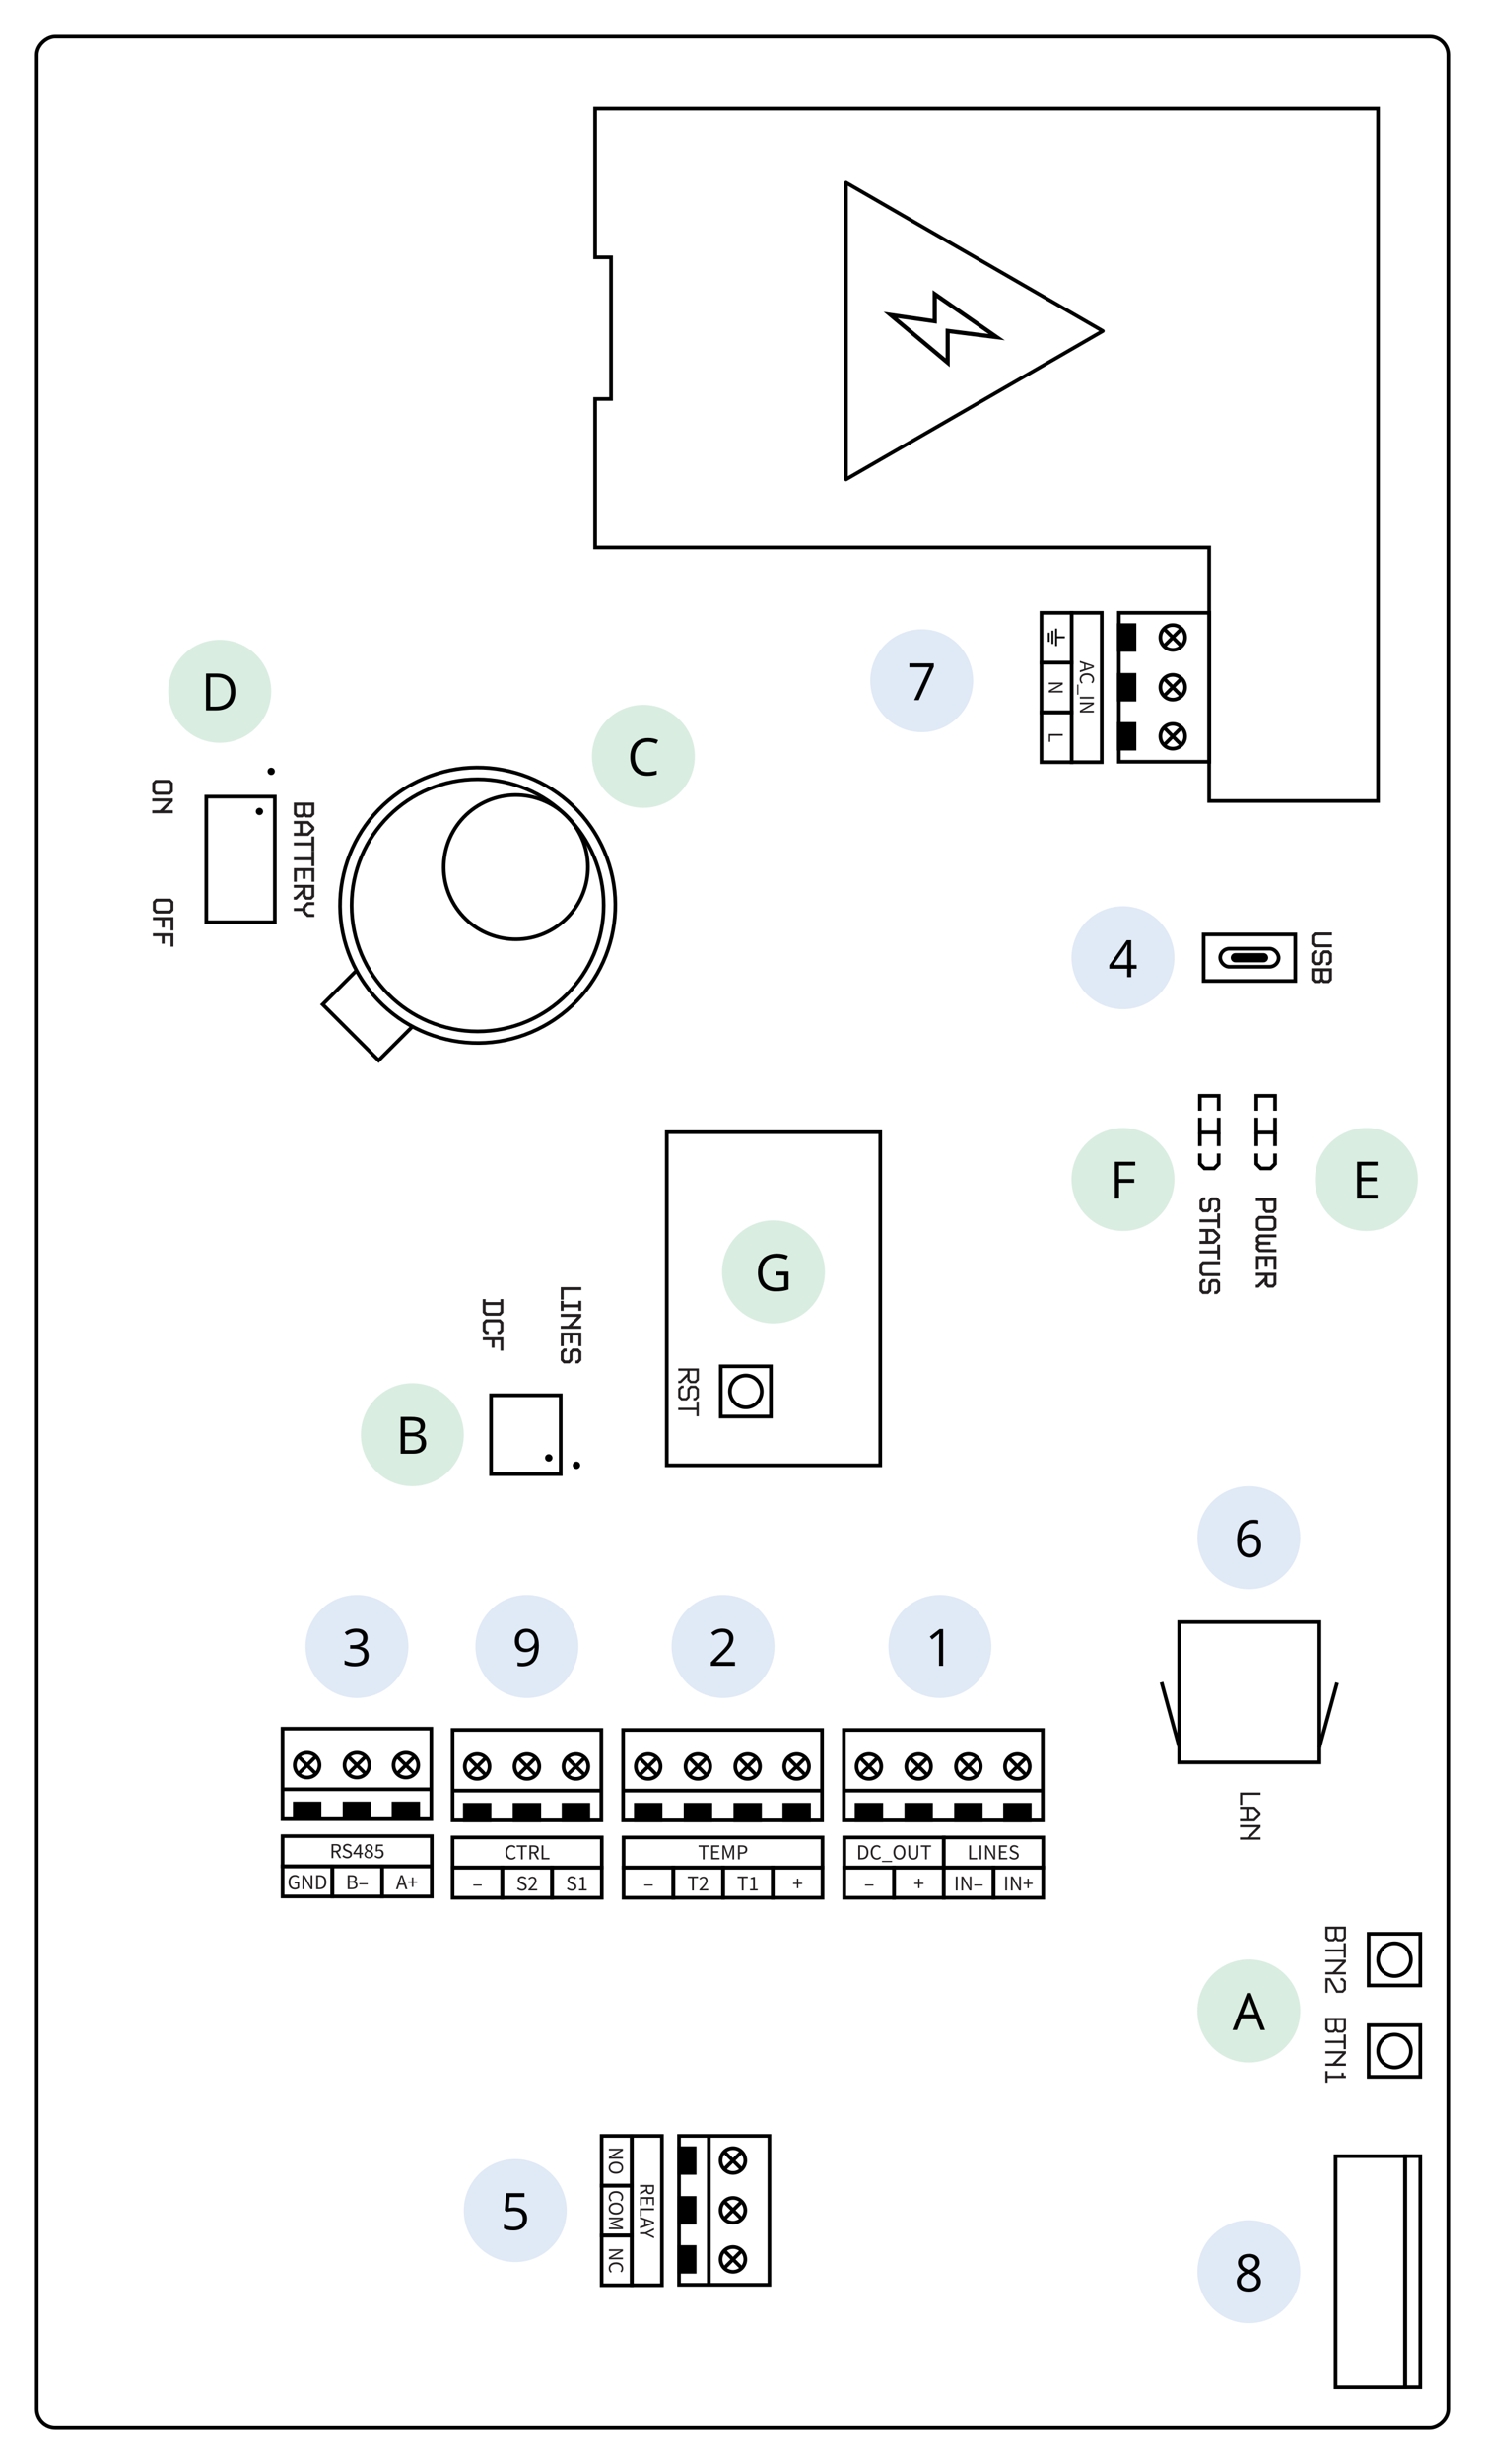 <?xml version="1.0" encoding="UTF-8"?><svg id="a" xmlns="http://www.w3.org/2000/svg" viewBox="0 0 404 670"><rect x="-123" y="143" width="650" height="384" rx="5" ry="5" transform="translate(537 133) rotate(90)" fill="none" stroke="#000" stroke-miterlimit="10"/><polygon points="374.9 217.79 328.95 217.79 328.95 148.86 161.9 148.86 161.9 108.49 166.24 108.49 166.24 69.98 161.9 69.98 161.9 29.62 374.9 29.62 374.9 217.79" fill="none" stroke="#000" stroke-miterlimit="10"/><circle cx="129.95" cy="246.17" r="37.44" transform="translate(-110.01 105.08) rotate(-31.72)" fill="none" stroke="#000" stroke-miterlimit="10"/><circle cx="140.32" cy="235.8" r="19.61" transform="translate(-103.01 108.99) rotate(-31.72)" fill="none" stroke="#000" stroke-miterlimit="10"/><circle cx="129.95" cy="246.17" r="34.28" fill="none" stroke="#000" stroke-miterlimit="10"/><polyline points="112.18 279.16 103.01 288.33 87.79 273.11 96.96 263.94" fill="none" stroke="#000" stroke-miterlimit="10"/><rect x="48.38" y="224.37" width="34.14" height="18.64" transform="translate(299.14 168.24) rotate(90)" fill="none" stroke="#000" stroke-miterlimit="10"/><circle cx="70.58" cy="220.65" r=".99" stroke-width="0"/><circle cx="73.78" cy="209.75" r=".99" stroke-width="0"/><path d="M79.93,218.24h5.6v3.22l-.81.81h-1.58l-.41-.41-.41.41h-1.58l-.81-.81v-3.22ZM81.98,221.47l.35-.35v-2.08h-1.62v2.08l.35.35h.92ZM84.39,221.47l.35-.35v-2.08h-1.62v2.08l.35.35h.92Z" fill="#231f20" stroke-width="0"/><path d="M79.93,226.46h1.62v-2.43h-1.62v-.8h3.98l1.62,1.62v.8l-1.62,1.62h-3.98v-.8ZM83.58,226.46l1.16-1.16v-.11l-1.16-1.16h-1.25v2.43h1.25Z" fill="#231f20" stroke-width="0"/><path d="M79.93,229.08h4.81v-1.62h.78v4.03h-.78v-1.62h-4.81v-.8Z" fill="#231f20" stroke-width="0"/><path d="M79.93,233.11h4.81v-1.62h.78v4.03h-.78v-1.61h-4.81v-.8Z" fill="#231f20" stroke-width="0"/><path d="M79.93,236.05h5.6v3.71h-.78v-2.91h-1.62v2.11h-.78v-2.11h-1.62v2.91h-.78v-3.71Z" fill="#231f20" stroke-width="0"/><path d="M79.93,243.83h.47l1.93-1.93v-.5h-2.41v-.8h5.6v3.22l-.81.81h-1.58l-.81-.81v-.8l-1.61,1.61h-.8v-.8ZM84.39,243.83l.35-.35v-2.08h-1.62v2.08l.35.35h.92Z" fill="#231f20" stroke-width="0"/><path d="M79.93,246.92h2.41v-.41l1.21-1.21h1.98v.8h-1.66l-.75.75v.93l.75.75h1.66v.8h-1.98l-1.21-1.21v-.41h-2.41v-.8Z" fill="#231f20" stroke-width="0"/><path d="M41.44,212.88l.81-.81h3.98l.81.81v2.42l-.81.81h-3.98l-.81-.81v-2.42ZM45.91,215.3l.35-.35v-1.73l-.35-.35h-3.33l-.35.35v1.73l.35.35h3.33Z" fill="#231f20" stroke-width="0"/><path d="M41.44,220.33h2.05l2.43-2.43h-4.49v-.8h5.6v.8l-2.43,2.43h2.43v.8h-5.6v-.8Z" fill="#231f20" stroke-width="0"/><path d="M41.59,245.16l.81-.81h3.98l.81.81v2.42l-.81.81h-3.98l-.81-.81v-2.42ZM46.06,247.58l.35-.35v-1.73l-.35-.35h-3.33l-.35.35v1.73l.35.35h3.33Z" fill="#231f20" stroke-width="0"/><path d="M41.59,249.38h5.6v3.63h-.78v-2.83h-1.62v2.03h-.78v-2.03h-2.41v-.8Z" fill="#231f20" stroke-width="0"/><path d="M41.59,253.78h5.6v3.63h-.78v-2.83h-1.62v2.03h-.78v-2.03h-2.41v-.8Z" fill="#231f20" stroke-width="0"/><path d="M356.77,254.36l.81-.81h4.79v.8h-4.46l-.35.35v1.73l.35.35h4.46v.8h-4.79l-.81-.81v-2.42Z" fill="#231f20" stroke-width="0"/><path d="M356.77,261.64v-2.42l.8-.81h.8v.8h-.46l-.35.35v1.73l.35.35h.93l.34-.34v-2.08l.81-.81h1.58l.81.81v2.42l-.81.81h-.79v-.8h.46l.35-.35v-1.73l-.35-.35h-.93l-.34.34v2.08l-.81.81h-1.58l-.8-.81Z" fill="#231f20" stroke-width="0"/><path d="M356.77,263.29h5.6v3.22l-.81.81h-1.58l-.41-.41-.41.41h-1.58l-.81-.81v-3.22ZM358.83,266.52l.35-.35v-2.08h-1.62v2.08l.35.35h.92ZM361.23,266.52l.35-.35v-2.08h-1.62v2.08l.35.35h.92Z" fill="#231f20" stroke-width="0"/><rect x="331.97" y="257.96" width="15.9" height="4.91" rx="2.46" ry="2.46" transform="translate(679.83 520.83) rotate(-180)" fill="none" stroke="#000" stroke-miterlimit="10"/><path d="M343.75,259.65c.42,0,.76.34.76.76,0,.42-.34.76-.76.76h-7.66c-.42,0-.76-.34-.76-.76s.34-.76.76-.76h7.66Z" stroke="#000" stroke-miterlimit="10"/><rect x="327.44" y="254.09" width="24.94" height="12.65" transform="translate(679.83 520.83) rotate(180)" fill="none" stroke="#000" stroke-miterlimit="10"/><path d="M343.58,326.6h-1.92v-.8h5.6v3.22l-.81.81h-2.06l-.81-.81v-2.42ZM346.12,329.03l.35-.35v-2.08h-2.11v2.08l.35.35h1.41Z" fill="#231f20" stroke-width="0"/><path d="M341.66,331.44l.81-.81h3.98l.81.81v2.42l-.81.81h-3.98l-.81-.81v-2.42ZM346.12,333.86l.35-.35v-1.73l-.35-.35h-3.33l-.35.35v1.73l.35.35h3.33Z" fill="#231f20" stroke-width="0"/><path d="M341.66,338.48l.41-.41-.41-.41v-1.2l.81-.81h4.79v.8h-4.46l-.35.35v.51l.35.35h2.86v.8h-2.86l-.35.35v.51l.35.35h4.46v.8h-4.79l-.81-.81v-1.2Z" fill="#231f20" stroke-width="0"/><path d="M341.66,341.53h5.6v3.71h-.78v-2.91h-1.62v2.11h-.78v-2.11h-1.62v2.91h-.78v-3.71Z" fill="#231f20" stroke-width="0"/><path d="M341.66,349.32h.47l1.93-1.93v-.5h-2.41v-.8h5.6v3.22l-.81.81h-1.58l-.81-.81v-.8l-1.61,1.61h-.8v-.8ZM346.12,349.32l.35-.35v-2.08h-1.62v2.08l.35.35h.92Z" fill="#231f20" stroke-width="0"/><path d="M326.32,328.82v-2.42l.8-.81h.8v.8h-.46l-.35.35v1.73l.35.35h.93l.34-.34v-2.08l.81-.81h1.58l.81.81v2.42l-.81.81h-.79v-.8h.46l.35-.35v-1.73l-.35-.35h-.93l-.34.34v2.08l-.81.81h-1.58l-.8-.81Z" fill="#231f20" stroke-width="0"/><path d="M326.32,331.56h4.81v-1.62h.78v4.03h-.78v-1.61h-4.81v-.8Z" fill="#231f20" stroke-width="0"/><path d="M326.32,337.41h1.62v-2.43h-1.62v-.8h3.98l1.62,1.62v.8l-1.62,1.62h-3.98v-.8ZM329.97,337.41l1.16-1.16v-.11l-1.16-1.16h-1.25v2.43h1.25Z" fill="#231f20" stroke-width="0"/><path d="M326.32,340.03h4.81v-1.62h.78v4.03h-.78v-1.62h-4.81v-.8Z" fill="#231f20" stroke-width="0"/><path d="M326.32,343.77l.81-.81h4.79v.8h-4.46l-.35.35v1.73l.35.35h4.46v.8h-4.79l-.81-.81v-2.42Z" fill="#231f20" stroke-width="0"/><path d="M326.32,351.06v-2.42l.8-.81h.8v.8h-.46l-.35.35v1.73l.35.35h.93l.34-.34v-2.08l.81-.81h1.58l.81.81v2.42l-.81.81h-.79v-.8h.46l.35-.35v-1.73l-.35-.35h-.93l-.34.34v2.08l-.81.81h-1.58l-.8-.81Z" fill="#231f20" stroke-width="0"/><polyline points="346.89 302.02 346.89 297.98 341.78 297.98 341.78 302.02" fill="none" stroke="#000" stroke-miterlimit="10"/><path d="M341.78,313.67v2.79l1.24,1.24h2.63l1.24-1.24v-2.79" fill="none" stroke="#000" stroke-miterlimit="10"/><polyline points="341.78 303.92 341.78 307.95 346.89 307.95 346.89 303.92" fill="none" stroke="#000" stroke-miterlimit="10"/><line x1="346.89" y1="307.95" x2="346.89" y2="311.64" fill="none" stroke="#000" stroke-miterlimit="10"/><line x1="341.78" y1="307.95" x2="341.78" y2="311.64" fill="none" stroke="#000" stroke-miterlimit="10"/><polyline points="331.55 302.02 331.55 297.98 326.43 297.98 326.43 302.02" fill="none" stroke="#000" stroke-miterlimit="10"/><path d="M326.43,313.67v2.79l1.24,1.24h2.63l1.24-1.24v-2.79" fill="none" stroke="#000" stroke-miterlimit="10"/><polyline points="326.43 303.92 326.43 307.95 331.55 307.95 331.55 303.92" fill="none" stroke="#000" stroke-miterlimit="10"/><line x1="331.55" y1="307.95" x2="331.55" y2="311.64" fill="none" stroke="#000" stroke-miterlimit="10"/><line x1="326.43" y1="307.95" x2="326.43" y2="311.64" fill="none" stroke="#000" stroke-miterlimit="10"/><rect x="320.8" y="441.07" width="38.15" height="38.15" transform="translate(800.02 120.26) rotate(90)" fill="none" stroke="#000" stroke-miterlimit="10"/><path d="M337.34,487.4h5.6v.64h-4.97v2.72h-.62v-3.36Z" fill="#231f20" stroke-width="0"/><path d="M337.34,494.6h1.7v-2.72h-1.7v-.64h3.98l1.62,1.62v.77l-1.62,1.62h-3.98v-.64ZM341.05,494.6l1.26-1.25v-.21l-1.26-1.26h-1.39v2.72h1.39Z" fill="#231f20" stroke-width="0"/><path d="M337.34,499.6h1.97l2.72-2.72h-4.69v-.64h5.6v.64l-2.72,2.72h2.72v.64h-5.6v-.64Z" fill="#231f20" stroke-width="0"/><line x1="358.95" y1="475.18" x2="363.76" y2="457.55" fill="none" stroke="#000" stroke-miterlimit="10"/><line x1="320.81" y1="475.05" x2="316.01" y2="457.42" fill="none" stroke="#000" stroke-miterlimit="10"/><path d="M184.51,375.46h.5l1.97-1.97v-.75h-2.46v-.64h5.6v3.19l-.81.81h-1.52l-.81-.81v-.9l-1.7,1.7h-.76v-.64ZM189.04,375.46l.45-.45v-2.27h-1.89v2.27l.45.45h.99Z" fill="#231f20" stroke-width="0"/><path d="M184.51,377.59l.81-.81h.68v.64h-.42l-.45.45v1.82l.45.45h.97l.45-.45v-2.1l.81-.81h1.5l.81.81v2.38l-.81.81h-.68v-.64h.42l.45-.45v-1.82l-.45-.45h-.97l-.45.45v2.1l-.81.81h-1.5l-.81-.81v-2.38Z" fill="#231f20" stroke-width="0"/><path d="M184.51,382.79h4.97v-1.68h.62v4h-.62v-1.68h-4.97v-.64Z" fill="#231f20" stroke-width="0"/><rect x="196.09" y="371.53" width="13.64" height="13.64" transform="translate(581.26 175.44) rotate(90)" fill="none" stroke="#000" stroke-miterlimit="10"/><circle cx="202.91" cy="378.35" r="4.33" fill="none" stroke="#000" stroke-miterlimit="10"/><rect x="132.36" y="380.64" width="21.44" height="18.95" transform="translate(533.19 247.03) rotate(90)" fill="none" stroke="#000" stroke-miterlimit="10"/><circle cx="149.3" cy="396.41" r="1.01" stroke-width="0"/><circle cx="156.83" cy="398.43" r="1.01" stroke-width="0"/><path d="M152.55,350h5.6v.8h-4.81v2.59h-.78v-3.39Z" fill="#231f20" stroke-width="0"/><path d="M152.55,353.71h.78v.96h4.03v-.96h.78v2.72h-.78v-.96h-4.03v.96h-.78v-2.72Z" fill="#231f20" stroke-width="0"/><path d="M152.55,360.5h2.05l2.43-2.43h-4.49v-.8h5.6v.8l-2.43,2.43h2.43v.8h-5.6v-.8Z" fill="#231f20" stroke-width="0"/><path d="M152.55,362.34h5.6v3.71h-.78v-2.91h-1.62v2.11h-.78v-2.11h-1.62v2.91h-.78v-3.71Z" fill="#231f20" stroke-width="0"/><path d="M152.55,369.92v-2.42l.8-.81h.8v.8h-.46l-.35.35v1.73l.35.35h.93l.34-.34v-2.08l.81-.81h1.58l.81.81v2.42l-.81.81h-.79v-.8h.46l.35-.35v-1.73l-.35-.35h-.93l-.34.34v2.08l-.81.81h-1.58l-.8-.81Z" fill="#231f20" stroke-width="0"/><path d="M131.34,353.25h.78v.8h4.03v-.8h.78v3.7l-.81.81h-3.98l-.81-.81v-3.7ZM135.8,356.96l.35-.35v-1.76h-4.03v1.76l.35.35h3.33Z" fill="#231f20" stroke-width="0"/><path d="M131.34,359.53l.81-.81h3.98l.81.81v2.42l-.81.81h-.8v-.8h.47l.35-.35v-1.73l-.35-.35h-3.33l-.35.35v1.73l.35.35h.47v.8h-.8l-.81-.81v-2.42Z" fill="#231f20" stroke-width="0"/><path d="M131.34,363.64h5.6v3.63h-.78v-2.83h-1.62v2.03h-.78v-2.03h-2.41v-.8Z" fill="#231f20" stroke-width="0"/><path d="M244.21,86.5l13.04,10.89v-8.05l11.71,1.49-14.09-9.75v6.93l-10.66-1.51ZM240.36,84.78l13.37,1.95v-7.84l19.73,13.71v-.06l-15.08-1.9v9.18l-18.02-15.07v.03Z" fill="#010101" stroke-width="0"/><polygon points="300.03 90.01 230.16 49.67 230.16 130.35 300.03 90.01" fill="none" stroke="#000" stroke-linejoin="round"/><rect x="165.14" y="324.1" width="90.58" height="58.08" transform="translate(563.58 142.71) rotate(90)" fill="none" stroke="#000" stroke-miterlimit="10"/><circle cx="210.43" cy="345.85" r="14" fill="#d9ede1" stroke-width="0"/><path d="M211.11,345.78h3.4v4.86c-.53.17-1.07.3-1.61.38-.55.09-1.18.13-1.9.13-1.51,0-2.69-.45-3.53-1.35-.84-.9-1.26-2.16-1.26-3.78,0-1.04.21-1.95.62-2.73.42-.78,1.02-1.38,1.8-1.79.78-.41,1.7-.62,2.75-.62s2.06.2,2.98.59l-.45,1.03c-.9-.38-1.77-.57-2.6-.57-1.22,0-2.17.36-2.85,1.09s-1.03,1.73-1.03,3.01c0,1.35.33,2.37.99,3.07.66.7,1.63,1.05,2.9,1.05.69,0,1.37-.08,2.03-.24v-3.08h-2.24v-1.04Z" stroke-width="0"/><circle cx="59.78" cy="187.97" r="14" fill="#d9ede1" stroke-width="0"/><path d="M64.03,188.05c0,1.65-.45,2.91-1.34,3.78-.9.87-2.18,1.31-3.87,1.31h-2.77v-9.99h3.06c1.55,0,2.76.43,3.62,1.29s1.29,2.06,1.29,3.61ZM62.8,188.09c0-1.3-.33-2.29-.98-2.95-.65-.66-1.63-.99-2.92-.99h-1.69v7.98h1.42c1.39,0,2.43-.34,3.12-1.02.7-.68,1.05-1.69,1.05-3.03Z" stroke-width="0"/><circle cx="175.04" cy="205.66" r="14" fill="#d9ede1" stroke-width="0"/><path d="M176.27,201.73c-1.1,0-1.96.37-2.6,1.1s-.95,1.73-.95,3,.31,2.32.92,3.03c.61.71,1.49,1.07,2.62,1.07.7,0,1.49-.13,2.39-.38v1.02c-.69.26-1.55.39-2.56.39-1.47,0-2.61-.45-3.41-1.34-.8-.89-1.2-2.16-1.2-3.81,0-1.03.19-1.93.58-2.71.38-.78.94-1.37,1.67-1.79.73-.42,1.58-.63,2.57-.63,1.05,0,1.96.19,2.75.57l-.49,1c-.76-.36-1.51-.53-2.27-.53Z" stroke-width="0"/><circle cx="112.18" cy="390.11" r="14" fill="#d9ede1" stroke-width="0"/><path d="M109.02,385.28h2.82c1.33,0,2.29.2,2.88.59.59.4.89,1.02.89,1.88,0,.59-.17,1.08-.5,1.47-.33.39-.81.63-1.45.75v.07c1.52.26,2.28,1.06,2.28,2.39,0,.89-.3,1.59-.91,2.09-.6.5-1.45.75-2.53.75h-3.49v-9.99ZM110.18,389.56h1.91c.82,0,1.41-.13,1.77-.39.36-.26.54-.69.54-1.3,0-.56-.2-.96-.6-1.21-.4-.25-1.04-.37-1.91-.37h-1.71v3.27ZM110.18,390.55v3.74h2.08c.81,0,1.41-.16,1.82-.47.41-.31.61-.8.61-1.47,0-.62-.21-1.08-.62-1.37-.42-.29-1.05-.44-1.9-.44h-1.99Z" stroke-width="0"/><circle cx="305.51" cy="320.72" r="14" fill="#d9ede1" stroke-width="0"/><path d="M304.43,325.88h-1.16v-9.99h5.57v1.03h-4.41v3.66h4.14v1.03h-4.14v4.27Z" stroke-width="0"/><circle cx="371.73" cy="320.72" r="14" fill="#d9ede1" stroke-width="0"/><path d="M374.78,325.88h-5.57v-9.99h5.57v1.03h-4.41v3.22h4.14v1.03h-4.14v3.68h4.41v1.04Z" stroke-width="0"/><circle cx="339.76" cy="418.11" r="14" fill="#e0e9f6" stroke-width="0"/><path d="M336.55,419.12c0-1.96.38-3.43,1.15-4.41.76-.97,1.89-1.46,3.39-1.46.52,0,.92.04,1.22.13v.98c-.35-.11-.75-.17-1.2-.17-1.07,0-1.89.33-2.45,1-.56.67-.88,1.72-.93,3.15h.08c.5-.78,1.29-1.18,2.38-1.18.9,0,1.61.27,2.12.81.52.54.78,1.28.78,2.21,0,1.04-.28,1.86-.85,2.45s-1.33.89-2.3.89c-1.03,0-1.85-.39-2.46-1.17-.61-.78-.91-1.86-.91-3.24ZM339.91,422.56c.65,0,1.15-.2,1.51-.61.36-.41.54-1,.54-1.77,0-.66-.17-1.18-.5-1.56-.33-.38-.83-.57-1.49-.57-.41,0-.79.08-1.13.25-.34.17-.61.4-.82.7-.2.3-.3.6-.3.92,0,.47.09.91.27,1.31.18.41.44.73.78.96.33.24.72.36,1.14.36Z" stroke-width="0"/><circle cx="305.51" cy="260.42" r="14" fill="#e0e9f6" stroke-width="0"/><path d="M309.23,263.4h-1.48v2.3h-1.09v-2.3h-4.86v-.99l4.74-6.76h1.2v6.72h1.48v1.03ZM306.66,262.37v-3.32c0-.65.02-1.39.07-2.21h-.05c-.22.44-.42.8-.62,1.09l-3.12,4.44h3.73Z" stroke-width="0"/><circle cx="250.76" cy="185.1" r="14" fill="#e0e9f6" stroke-width="0"/><path d="M248.71,190.38l4.14-8.95h-5.45v-1.05h6.65v.91l-4.09,9.08h-1.26Z" stroke-width="0"/><circle cx="255.7" cy="447.69" r="14" fill="#e0e9f6" stroke-width="0"/><path d="M256.58,452.97h-1.11v-7.12c0-.59.02-1.15.05-1.68-.1.1-.2.2-.32.3-.12.11-.66.55-1.63,1.33l-.6-.78,2.65-2.04h.96v9.99Z" stroke-width="0"/><circle cx="196.71" cy="447.69" r="14" fill="#e0e9f6" stroke-width="0"/><path d="M199.96,452.97h-6.57v-.98l2.63-2.65c.8-.81,1.33-1.39,1.59-1.74.26-.35.45-.68.57-1.01.13-.33.19-.68.19-1.06,0-.53-.16-.96-.49-1.27-.32-.31-.77-.47-1.35-.47-.41,0-.81.07-1.18.21-.37.14-.79.39-1.24.75l-.6-.77c.92-.77,1.92-1.15,3.01-1.15.94,0,1.67.24,2.21.72.53.48.8,1.13.8,1.94,0,.63-.18,1.26-.53,1.88-.36.62-1.02,1.4-2,2.35l-2.19,2.14v.05h5.14v1.05Z" stroke-width="0"/><circle cx="97.11" cy="447.69" r="14" fill="#e0e9f6" stroke-width="0"/><path d="M99.98,445.33c0,.64-.18,1.16-.54,1.57-.36.41-.86.68-1.52.81v.05c.8.1,1.4.36,1.78.77.39.41.58.95.58,1.61,0,.95-.33,1.69-.99,2.2-.66.51-1.6.77-2.82.77-.53,0-1.01-.04-1.45-.12-.44-.08-.87-.22-1.28-.42v-1.08c.43.21.89.38,1.38.49.49.11.95.17,1.39.17,1.73,0,2.59-.68,2.59-2.03,0-1.21-.95-1.82-2.86-1.82h-.98v-.98h1c.78,0,1.4-.17,1.85-.52.46-.34.68-.82.68-1.43,0-.49-.17-.87-.5-1.15-.33-.28-.79-.42-1.36-.42-.44,0-.85.06-1.24.18-.39.12-.83.34-1.33.66l-.57-.77c.41-.32.88-.58,1.42-.76.54-.18,1.1-.28,1.69-.28.97,0,1.72.22,2.26.67.54.44.81,1.05.81,1.83Z" stroke-width="0"/><circle cx="143.35" cy="447.69" r="14" fill="#e0e9f6" stroke-width="0"/><path d="M146.6,447.24c0,3.91-1.51,5.87-4.54,5.87-.53,0-.95-.04-1.26-.14v-.98c.37.12.78.18,1.24.18,1.09,0,1.92-.34,2.48-1.01.56-.68.86-1.71.91-3.11h-.08c-.25.38-.58.67-1,.87-.41.2-.88.3-1.4.3-.88,0-1.59-.26-2.11-.79-.52-.53-.78-1.27-.78-2.21,0-1.04.29-1.86.87-2.46s1.35-.9,2.29-.9c.68,0,1.27.17,1.78.52.51.35.9.86,1.17,1.52.27.67.41,1.46.41,2.36ZM143.24,443.8c-.65,0-1.16.21-1.51.63-.36.42-.53,1-.53,1.75,0,.66.16,1.17.49,1.55s.83.56,1.5.56c.42,0,.8-.08,1.15-.25.35-.17.62-.4.82-.69.2-.29.3-.6.3-.92,0-.48-.09-.92-.28-1.33-.19-.41-.45-.72-.78-.96s-.72-.35-1.15-.35Z" stroke-width="0"/><circle cx="140.18" cy="601.08" r="14" fill="#e0e9f6" stroke-width="0"/><path d="M139.99,600.26c1.05,0,1.88.26,2.49.78.6.52.91,1.24.91,2.14,0,1.04-.33,1.85-.99,2.43-.66.59-1.57.88-2.72.88s-1.98-.18-2.58-.54v-1.09c.32.21.72.37,1.19.48.47.12.94.17,1.4.17.8,0,1.43-.19,1.87-.57.44-.38.67-.92.67-1.64,0-1.39-.85-2.09-2.56-2.09-.43,0-1.01.07-1.74.2l-.59-.38.38-4.68h4.97v1.05h-4l-.25,3c.52-.1,1.05-.16,1.57-.16Z" stroke-width="0"/><line x1="289.69" y1="173.28" x2="287.32" y2="173.28" fill="#231f20" stroke="#000" stroke-miterlimit="10" stroke-width=".5"/><line x1="287.32" y1="175.66" x2="287.32" y2="170.91" fill="#231f20" stroke="#000" stroke-miterlimit="10" stroke-width=".5"/><line x1="286.32" y1="175.09" x2="286.32" y2="171.48" fill="#231f20" stroke="#000" stroke-miterlimit="10" stroke-width=".5"/><line x1="285.33" y1="174.53" x2="285.33" y2="172.04" fill="#231f20" stroke="#000" stroke-miterlimit="10" stroke-width=".5"/><rect x="291.54" y="166.65" width="8.2" height="40.59" transform="translate(591.28 373.89) rotate(180)" fill="none" stroke="#000" stroke-miterlimit="10"/><rect x="283.34" y="193.71" width="8.2" height="13.53" transform="translate(574.88 400.95) rotate(180)" fill="none" stroke="#000" stroke-miterlimit="10"/><rect x="283.34" y="180.18" width="8.2" height="13.53" transform="translate(574.88 373.89) rotate(180)" fill="none" stroke="#000" stroke-miterlimit="10"/><rect x="283.34" y="166.65" width="8.2" height="13.53" transform="translate(574.88 346.83) rotate(180)" fill="none" stroke="#000" stroke-miterlimit="10"/><path d="M297.59,180.96v.55l-3.81,1.29v-.51l2.12-.66c.43-.14.84-.26,1.28-.38v-.02c-.44-.12-.86-.24-1.28-.38l-2.12-.67v-.49l3.81,1.29ZM295.33,180.35v1.75h-.39v-1.75h.39Z" fill="#231f20" stroke-width="0"/><path d="M295.69,183.05c1.23,0,1.98.72,1.98,1.69,0,.46-.22.82-.47,1.05l-.32-.26c.21-.2.36-.45.36-.77,0-.72-.59-1.2-1.54-1.2s-1.56.46-1.56,1.18c0,.36.16.64.43.88l-.3.27c-.35-.3-.55-.67-.55-1.17,0-.95.73-1.66,1.97-1.66Z" fill="#231f20" stroke-width="0"/><path d="M293.38,186.13v2.76h-.32v-2.76h.32Z" fill="#231f20" stroke-width="0"/><path d="M297.59,189.48v.48h-3.81v-.48h3.81Z" fill="#231f20" stroke-width="0"/><path d="M297.59,191v.5l-2.39,1.38-.79.41v.02c.38-.02.81-.06,1.21-.06h1.97v.46h-3.81v-.5l2.39-1.38.79-.41v-.02c-.39.02-.79.06-1.19.06h-1.99v-.46h3.81Z" fill="#231f20" stroke-width="0"/><path d="M289.13,185.59v.5l-2.39,1.38-.79.41v.02c.38-.02.81-.06,1.21-.06h1.97v.46h-3.81v-.5l2.39-1.38.79-.41v-.02c-.39.02-.79.06-1.19.06h-1.99v-.46h3.81Z" fill="#231f20" stroke-width="0"/><path d="M289.13,199.59v.48h-3.4v1.66h-.41v-2.14h3.81Z" fill="#231f20" stroke-width="0"/><rect x="304.39" y="166.65" width="24.6" height="40.47" transform="translate(633.38 373.77) rotate(180)" fill="none" stroke="#000" stroke-miterlimit="10"/><circle cx="319.06" cy="200.2" r="3.37" fill="none" stroke="#000" stroke-miterlimit="10"/><rect x="304.39" y="196.84" width="4.26" height="6.73" transform="translate(613.03 400.41) rotate(180)" stroke="#000" stroke-miterlimit="10"/><rect x="304.39" y="183.51" width="4.26" height="6.73" transform="translate(613.03 373.75) rotate(180)" stroke="#000" stroke-miterlimit="10"/><rect x="304.39" y="169.98" width="4.26" height="6.73" transform="translate(613.03 346.69) rotate(180)" stroke="#000" stroke-miterlimit="10"/><line x1="321.44" y1="197.82" x2="316.68" y2="202.59" stroke="#000" stroke-miterlimit="10"/><line x1="321.44" y1="202.59" x2="316.68" y2="197.82" stroke="#000" stroke-miterlimit="10"/><circle cx="319.06" cy="186.87" r="3.37" fill="none" stroke="#000" stroke-miterlimit="10"/><line x1="321.44" y1="184.49" x2="316.68" y2="189.25" stroke="#000" stroke-miterlimit="10"/><line x1="321.44" y1="189.25" x2="316.68" y2="184.49" stroke="#000" stroke-miterlimit="10"/><circle cx="319.06" cy="173.34" r="3.37" fill="none" stroke="#000" stroke-miterlimit="10"/><line x1="321.44" y1="170.96" x2="316.68" y2="175.72" stroke="#000" stroke-miterlimit="10"/><line x1="321.44" y1="175.72" x2="316.68" y2="170.96" stroke="#000" stroke-miterlimit="10"/><rect x="266.19" y="490.2" width="8.2" height="27.06" transform="translate(774.02 233.45) rotate(90)" fill="none" stroke="#000" stroke-miterlimit="10"/><rect x="239.13" y="490.2" width="8.2" height="27.06" transform="translate(746.96 260.51) rotate(90)" fill="none" stroke="#000" stroke-miterlimit="10"/><rect x="272.95" y="505.17" width="8.2" height="13.53" transform="translate(788.99 234.88) rotate(90)" fill="none" stroke="#000" stroke-miterlimit="10"/><rect x="259.42" y="505.17" width="8.2" height="13.53" transform="translate(775.46 248.41) rotate(90)" fill="none" stroke="#000" stroke-miterlimit="10"/><rect x="245.89" y="505.17" width="8.2" height="13.53" transform="translate(761.93 261.94) rotate(90)" fill="none" stroke="#000" stroke-miterlimit="10"/><rect x="232.36" y="505.17" width="8.2" height="13.53" transform="translate(748.39 275.47) rotate(90)" fill="none" stroke="#000" stroke-miterlimit="10"/><path d="M233.51,501.78h.95c1.17,0,1.8.68,1.8,1.89s-.63,1.92-1.78,1.92h-.97v-3.81ZM234.43,505.19c.89,0,1.33-.56,1.33-1.52s-.44-1.49-1.33-1.49h-.43v3.01h.43Z" fill="#231f20" stroke-width="0"/><path d="M236.86,503.69c0-1.23.72-1.98,1.69-1.98.46,0,.82.22,1.05.47l-.26.32c-.2-.21-.45-.36-.77-.36-.72,0-1.2.59-1.2,1.54s.46,1.56,1.18,1.56c.36,0,.64-.16.88-.43l.27.3c-.3.35-.67.55-1.17.55-.95,0-1.66-.73-1.66-1.97Z" fill="#231f20" stroke-width="0"/><path d="M239.94,506h2.76v.32h-2.76v-.32Z" fill="#231f20" stroke-width="0"/><path d="M243.06,503.67c0-1.22.67-1.96,1.63-1.96s1.63.74,1.63,1.96-.67,1.99-1.63,1.99-1.63-.77-1.63-1.99ZM245.82,503.67c0-.95-.45-1.53-1.13-1.53s-1.13.58-1.13,1.53.45,1.56,1.13,1.56,1.13-.61,1.13-1.56Z" fill="#231f20" stroke-width="0"/><path d="M247.12,504.02v-2.23h.48v2.25c0,.92.39,1.2.88,1.2s.9-.29.9-1.2v-2.25h.46v2.23c0,1.22-.59,1.64-1.37,1.64s-1.37-.42-1.37-1.64Z" fill="#231f20" stroke-width="0"/><path d="M251.67,502.19h-1.15v-.41h2.79v.41h-1.15v3.4h-.48v-3.4Z" fill="#231f20" stroke-width="0"/><path d="M263.68,501.78h.48v3.4h1.66v.41h-2.14v-3.81Z" fill="#231f20" stroke-width="0"/><path d="M266.5,501.78h.48v3.81h-.48v-3.81Z" fill="#231f20" stroke-width="0"/><path d="M268.03,501.78h.5l1.38,2.39.41.79h.02c-.02-.38-.06-.81-.06-1.21v-1.97h.46v3.81h-.5l-1.38-2.39-.41-.79h-.02c.02.39.06.79.06,1.19v1.99h-.46v-3.81Z" fill="#231f20" stroke-width="0"/><path d="M271.78,501.78h2.19v.41h-1.71v1.19h1.44v.41h-1.44v1.38h1.77v.41h-2.25v-3.81Z" fill="#231f20" stroke-width="0"/><path d="M274.55,505.09l.29-.33c.27.28.65.47,1.05.47.5,0,.79-.25.79-.62,0-.39-.28-.51-.63-.67l-.55-.24c-.35-.15-.77-.42-.77-.98s.51-1.01,1.2-1.01c.45,0,.85.2,1.12.47l-.26.31c-.23-.22-.51-.36-.86-.36-.43,0-.71.21-.71.56,0,.37.33.5.63.63l.54.23c.44.19.78.45.78,1.02,0,.6-.5,1.08-1.3,1.08-.53,0-1-.22-1.33-.56Z" fill="#231f20" stroke-width="0"/><path d="M260.03,510.24h.48v3.81h-.48v-3.81Z" fill="#231f20" stroke-width="0"/><path d="M261.56,510.24h.5l1.38,2.39.41.79h.02c-.02-.38-.06-.81-.06-1.21v-1.97h.46v3.81h-.5l-1.38-2.39-.41-.79h-.02c.02.39.06.79.06,1.19v1.99h-.46v-3.81Z" fill="#231f20" stroke-width="0"/><path d="M265.03,512.42h2.3v.33h-2.3v-.33Z" fill="#231f20" stroke-width="0"/><path d="M273.49,510.24h.48v3.81h-.48v-3.81Z" fill="#231f20" stroke-width="0"/><path d="M275.02,510.24h.5l1.38,2.39.41.79h.02c-.02-.38-.06-.81-.06-1.21v-1.97h.46v3.81h-.5l-1.38-2.39-.41-.79h-.02c.02.39.06.79.06,1.19v1.99h-.46v-3.81Z" fill="#231f20" stroke-width="0"/><path d="M279.5,512.31h-1.05v-.36h1.05v-1.13h.38v1.13h1.05v.36h-1.05v1.13h-.38v-1.13Z" fill="#231f20" stroke-width="0"/><path d="M235.33,512.42h2.3v.33h-2.3v-.33Z" fill="#231f20" stroke-width="0"/><path d="M249.8,512.31h-1.05v-.36h1.05v-1.13h.38v1.13h1.05v.36h-1.05v1.13h-.38v-1.13Z" fill="#231f20" stroke-width="0"/><rect x="244.34" y="455.62" width="24.6" height="54.12" transform="translate(739.32 226.05) rotate(90)" fill="none" stroke="#000" stroke-miterlimit="10"/><circle cx="276.78" cy="480.32" r="3.37" fill="none" stroke="#000" stroke-miterlimit="10"/><rect x="274.66" y="489.49" width="4.26" height="6.73" transform="translate(769.64 216.08) rotate(90)" stroke="#000" stroke-miterlimit="10"/><rect x="261.32" y="489.49" width="4.26" height="6.73" transform="translate(756.31 229.41) rotate(90)" stroke="#000" stroke-miterlimit="10"/><rect x="247.79" y="489.49" width="4.26" height="6.73" transform="translate(742.78 242.94) rotate(90)" stroke="#000" stroke-miterlimit="10"/><rect x="234.26" y="489.49" width="4.26" height="6.73" transform="translate(729.25 256.47) rotate(90)" stroke="#000" stroke-miterlimit="10"/><line x1="274.4" y1="477.94" x2="279.16" y2="482.7" stroke="#000" stroke-miterlimit="10"/><line x1="279.16" y1="477.94" x2="274.4" y2="482.7" stroke="#000" stroke-miterlimit="10"/><circle cx="263.45" cy="480.32" r="3.37" fill="none" stroke="#000" stroke-miterlimit="10"/><line x1="261.07" y1="477.94" x2="265.83" y2="482.7" stroke="#000" stroke-miterlimit="10"/><line x1="265.83" y1="477.94" x2="261.07" y2="482.7" stroke="#000" stroke-miterlimit="10"/><circle cx="249.92" cy="480.32" r="3.37" fill="none" stroke="#000" stroke-miterlimit="10"/><line x1="247.54" y1="477.94" x2="252.3" y2="482.7" stroke="#000" stroke-miterlimit="10"/><line x1="252.3" y1="477.94" x2="247.54" y2="482.7" stroke="#000" stroke-miterlimit="10"/><circle cx="236.39" cy="480.32" r="3.37" fill="none" stroke="#000" stroke-miterlimit="10"/><line x1="234.01" y1="477.94" x2="238.77" y2="482.7" stroke="#000" stroke-miterlimit="10"/><line x1="238.77" y1="477.94" x2="234.01" y2="482.7" stroke="#000" stroke-miterlimit="10"/><line x1="283.7" y1="486.88" x2="229.7" y2="486.88" fill="none" stroke="#000" stroke-miterlimit="10"/><rect x="192.61" y="476.67" width="8.2" height="54.12" transform="translate(700.44 307.03) rotate(90)" fill="none" stroke="#000" stroke-miterlimit="10"/><rect x="212.9" y="505.17" width="8.2" height="13.53" transform="translate(728.94 294.93) rotate(90)" fill="none" stroke="#000" stroke-miterlimit="10"/><rect x="199.37" y="505.17" width="8.2" height="13.53" transform="translate(715.41 308.46) rotate(90)" fill="none" stroke="#000" stroke-miterlimit="10"/><rect x="185.84" y="505.17" width="8.2" height="13.53" transform="translate(701.88 321.99) rotate(90)" fill="none" stroke="#000" stroke-miterlimit="10"/><rect x="172.31" y="505.17" width="8.2" height="13.53" transform="translate(688.35 335.52) rotate(90)" fill="none" stroke="#000" stroke-miterlimit="10"/><path d="M191.19,502.19h-1.15v-.41h2.79v.41h-1.15v3.4h-.48v-3.4Z" fill="#231f20" stroke-width="0"/><path d="M193.51,501.78h2.19v.41h-1.71v1.19h1.44v.41h-1.44v1.38h1.77v.41h-2.25v-3.81Z" fill="#231f20" stroke-width="0"/><path d="M196.56,501.78h.58l.73,2.03c.09.26.18.53.27.79h.02c.09-.26.17-.53.26-.79l.72-2.03h.58v3.81h-.45v-2.1c0-.33.04-.79.06-1.12h-.02l-.3.87-.72,1.97h-.32l-.72-1.97-.3-.87h-.02c.02.34.06.79.06,1.12v2.1h-.44v-3.81Z" fill="#231f20" stroke-width="0"/><path d="M200.78,501.78h1.09c.85,0,1.43.29,1.43,1.12s-.57,1.17-1.41,1.17h-.63v1.51h-.48v-3.81ZM201.82,503.68c.67,0,.98-.24.98-.78s-.34-.73-1.01-.73h-.54v1.51h.57Z" fill="#231f20" stroke-width="0"/><path d="M201.79,510.65h-1.15v-.41h2.79v.41h-1.15v3.4h-.48v-3.4Z" fill="#231f20" stroke-width="0"/><path d="M204.04,513.65h.85v-2.72h-.67v-.31c.34-.06.58-.15.79-.27h.36v3.3h.76v.4h-2.09v-.4Z" fill="#231f20" stroke-width="0"/><path d="M216.81,512.31h-1.05v-.36h1.05v-1.13h.38v1.13h1.05v.36h-1.05v1.13h-.38v-1.13Z" fill="#231f20" stroke-width="0"/><path d="M175.28,512.42h2.3v.33h-2.3v-.33Z" fill="#231f20" stroke-width="0"/><path d="M188.26,510.65h-1.15v-.41h2.79v.41h-1.15v3.4h-.48v-3.4Z" fill="#231f20" stroke-width="0"/><path d="M190.29,513.77c1.11-1.11,1.74-1.77,1.74-2.38,0-.42-.23-.72-.7-.72-.31,0-.58.2-.79.44l-.28-.27c.31-.34.64-.56,1.12-.56.68,0,1.11.43,1.11,1.09,0,.69-.64,1.38-1.51,2.3.2-.02.43-.03.62-.03h1.07v.41h-2.39v-.28Z" fill="#231f20" stroke-width="0"/><rect x="184.29" y="455.62" width="24.6" height="54.12" transform="translate(679.27 286.1) rotate(90)" fill="none" stroke="#000" stroke-miterlimit="10"/><circle cx="216.73" cy="480.32" r="3.37" fill="none" stroke="#000" stroke-miterlimit="10"/><rect x="214.61" y="489.49" width="4.26" height="6.73" transform="translate(709.59 276.12) rotate(90)" stroke="#000" stroke-miterlimit="10"/><rect x="201.28" y="489.49" width="4.26" height="6.73" transform="translate(696.26 289.46) rotate(90)" stroke="#000" stroke-miterlimit="10"/><rect x="187.74" y="489.49" width="4.26" height="6.73" transform="translate(682.73 302.99) rotate(90)" stroke="#000" stroke-miterlimit="10"/><rect x="174.21" y="489.49" width="4.26" height="6.73" transform="translate(669.2 316.52) rotate(90)" stroke="#000" stroke-miterlimit="10"/><line x1="214.35" y1="477.94" x2="219.11" y2="482.7" stroke="#000" stroke-miterlimit="10"/><line x1="219.11" y1="477.94" x2="214.35" y2="482.7" stroke="#000" stroke-miterlimit="10"/><circle cx="203.4" cy="480.32" r="3.37" fill="none" stroke="#000" stroke-miterlimit="10"/><line x1="201.02" y1="477.94" x2="205.78" y2="482.7" stroke="#000" stroke-miterlimit="10"/><line x1="205.78" y1="477.94" x2="201.02" y2="482.7" stroke="#000" stroke-miterlimit="10"/><circle cx="189.87" cy="480.32" r="3.37" fill="none" stroke="#000" stroke-miterlimit="10"/><line x1="187.49" y1="477.94" x2="192.25" y2="482.7" stroke="#000" stroke-miterlimit="10"/><line x1="192.25" y1="477.94" x2="187.49" y2="482.7" stroke="#000" stroke-miterlimit="10"/><circle cx="176.34" cy="480.32" r="3.37" fill="none" stroke="#000" stroke-miterlimit="10"/><line x1="173.96" y1="477.94" x2="178.72" y2="482.7" stroke="#000" stroke-miterlimit="10"/><line x1="178.72" y1="477.94" x2="173.96" y2="482.7" stroke="#000" stroke-miterlimit="10"/><line x1="223.65" y1="486.88" x2="169.65" y2="486.88" fill="none" stroke="#000" stroke-miterlimit="10"/><rect x="139.32" y="483.44" width="8.2" height="40.59" transform="translate(647.16 360.31) rotate(90)" fill="none" stroke="#000" stroke-miterlimit="10"/><rect x="152.85" y="505.17" width="8.2" height="13.53" transform="translate(668.89 354.98) rotate(90)" fill="none" stroke="#000" stroke-miterlimit="10"/><rect x="139.32" y="505.17" width="8.2" height="13.53" transform="translate(655.36 368.51) rotate(90)" fill="none" stroke="#000" stroke-miterlimit="10"/><rect x="125.79" y="505.17" width="8.2" height="13.53" transform="translate(641.83 382.04) rotate(90)" fill="none" stroke="#000" stroke-miterlimit="10"/><path d="M137.51,503.69c0-1.23.72-1.98,1.69-1.98.46,0,.82.22,1.05.47l-.26.32c-.2-.21-.45-.36-.77-.36-.72,0-1.2.59-1.2,1.54s.46,1.56,1.18,1.56c.36,0,.64-.16.88-.43l.27.3c-.3.35-.67.55-1.17.55-.95,0-1.66-.73-1.66-1.97Z" fill="#231f20" stroke-width="0"/><path d="M141.73,502.19h-1.15v-.41h2.79v.41h-1.15v3.4h-.48v-3.4Z" fill="#231f20" stroke-width="0"/><path d="M144.04,501.78h1.19c.78,0,1.33.28,1.33,1.07s-.56,1.13-1.33,1.13h-.71v1.61h-.48v-3.81ZM145.16,503.59c.59,0,.92-.24.92-.73s-.33-.68-.92-.68h-.64v1.41h.64ZM145.14,503.85l.38-.25,1.16,1.99h-.55l-.99-1.74Z" fill="#231f20" stroke-width="0"/><path d="M147.34,501.78h.48v3.4h1.66v.41h-2.14v-3.81Z" fill="#231f20" stroke-width="0"/><path d="M140.68,513.55l.29-.33c.27.28.65.47,1.05.47.5,0,.79-.25.79-.62,0-.39-.28-.51-.63-.67l-.55-.24c-.35-.15-.77-.42-.77-.98s.51-1.01,1.2-1.01c.45,0,.85.2,1.12.47l-.26.31c-.23-.22-.51-.36-.86-.36-.43,0-.71.21-.71.56,0,.37.33.5.63.63l.54.23c.44.19.78.45.78,1.02,0,.6-.5,1.08-1.3,1.08-.53,0-1-.22-1.33-.56Z" fill="#231f20" stroke-width="0"/><path d="M143.76,513.77c1.11-1.11,1.74-1.77,1.74-2.38,0-.42-.23-.72-.7-.72-.31,0-.58.2-.79.44l-.28-.27c.31-.34.64-.56,1.12-.56.68,0,1.11.43,1.11,1.09,0,.69-.64,1.38-1.51,2.3.2-.02.43-.03.62-.03h1.07v.41h-2.39v-.28Z" fill="#231f20" stroke-width="0"/><path d="M154.21,513.55l.29-.33c.27.28.65.47,1.05.47.5,0,.79-.25.79-.62,0-.39-.28-.51-.63-.67l-.55-.24c-.35-.15-.77-.42-.77-.98s.51-1.01,1.2-1.01c.45,0,.85.2,1.12.47l-.26.31c-.23-.22-.51-.36-.86-.36-.43,0-.71.21-.71.56,0,.37.33.5.63.63l.54.23c.44.19.78.45.78,1.02,0,.6-.5,1.08-1.3,1.08-.53,0-1-.22-1.33-.56Z" fill="#231f20" stroke-width="0"/><path d="M157.52,513.65h.85v-2.72h-.67v-.31c.34-.06.58-.15.79-.27h.36v3.3h.76v.4h-2.09v-.4Z" fill="#231f20" stroke-width="0"/><path d="M128.76,512.42h2.3v.33h-2.3v-.33Z" fill="#231f20" stroke-width="0"/><rect x="131.06" y="462.45" width="24.6" height="40.47" transform="translate(626.05 339.32) rotate(90)" fill="none" stroke="#000" stroke-miterlimit="10"/><circle cx="156.68" cy="480.32" r="3.37" fill="none" stroke="#000" stroke-miterlimit="10"/><rect x="154.56" y="489.49" width="4.26" height="6.73" transform="translate(649.54 336.17) rotate(90)" stroke="#000" stroke-miterlimit="10"/><rect x="141.23" y="489.49" width="4.26" height="6.73" transform="translate(636.21 349.51) rotate(90)" stroke="#000" stroke-miterlimit="10"/><rect x="127.7" y="489.49" width="4.26" height="6.73" transform="translate(622.68 363.04) rotate(90)" stroke="#000" stroke-miterlimit="10"/><line x1="154.3" y1="477.94" x2="159.07" y2="482.7" stroke="#000" stroke-miterlimit="10"/><line x1="159.07" y1="477.94" x2="154.3" y2="482.7" stroke="#000" stroke-miterlimit="10"/><circle cx="143.35" cy="480.32" r="3.37" fill="none" stroke="#000" stroke-miterlimit="10"/><line x1="140.97" y1="477.94" x2="145.73" y2="482.7" stroke="#000" stroke-miterlimit="10"/><line x1="145.73" y1="477.94" x2="140.97" y2="482.7" stroke="#000" stroke-miterlimit="10"/><circle cx="129.82" cy="480.32" r="3.37" fill="none" stroke="#000" stroke-miterlimit="10"/><line x1="127.44" y1="477.94" x2="132.2" y2="482.7" stroke="#000" stroke-miterlimit="10"/><line x1="132.2" y1="477.94" x2="127.44" y2="482.7" stroke="#000" stroke-miterlimit="10"/><line x1="163.6" y1="486.88" x2="123.13" y2="486.88" fill="none" stroke="#000" stroke-miterlimit="10"/><rect x="93.07" y="483.08" width="8.2" height="40.59" transform="translate(600.55 406.21) rotate(90)" fill="none" stroke="#000" stroke-miterlimit="10"/><rect x="106.6" y="504.81" width="8.2" height="13.53" transform="translate(622.28 400.88) rotate(90)" fill="none" stroke="#000" stroke-miterlimit="10"/><rect x="93.07" y="504.81" width="8.2" height="13.53" transform="translate(608.75 414.41) rotate(90)" fill="none" stroke="#000" stroke-miterlimit="10"/><rect x="79.53" y="504.81" width="8.2" height="13.53" transform="translate(595.22 427.94) rotate(90)" fill="none" stroke="#000" stroke-miterlimit="10"/><path d="M90.21,501.43h1.19c.78,0,1.33.28,1.33,1.07s-.56,1.13-1.33,1.13h-.71v1.61h-.48v-3.81ZM91.33,503.23c.59,0,.92-.24.92-.73s-.33-.68-.92-.68h-.64v1.41h.64ZM91.3,503.49l.38-.25,1.16,1.99h-.55l-.99-1.74Z" fill="#231f20" stroke-width="0"/><path d="M93.15,504.74l.29-.33c.27.28.65.47,1.05.47.5,0,.79-.25.79-.62,0-.39-.28-.51-.63-.67l-.55-.24c-.35-.15-.77-.42-.77-.98s.51-1.01,1.2-1.01c.45,0,.85.2,1.12.47l-.26.31c-.23-.22-.51-.36-.86-.36-.43,0-.71.21-.71.56,0,.37.33.5.63.63l.54.23c.44.19.78.45.78,1.02,0,.6-.5,1.08-1.3,1.08-.53,0-1-.22-1.33-.56Z" fill="#231f20" stroke-width="0"/><path d="M97.76,502.75c0-.19.02-.51.03-.71h-.02c-.09.18-.2.34-.3.52l-.86,1.26h2.12v.38h-2.62v-.31l1.58-2.36h.53v3.7h-.45v-2.48Z" fill="#231f20" stroke-width="0"/><path d="M99.12,504.29c0-.48.35-.81.7-1v-.02c-.28-.19-.52-.47-.52-.86,0-.57.45-.95,1.05-.95.65,0,1.05.41,1.05.98,0,.39-.28.72-.51.89v.02c.33.19.64.46.64.95,0,.56-.48.99-1.19.99s-1.21-.43-1.21-1.02ZM101.07,504.3c0-.48-.47-.65-1-.86-.3.19-.52.47-.52.81,0,.41.34.7.79.7s.73-.27.73-.65ZM100.98,502.48c0-.37-.23-.66-.64-.66-.34,0-.6.24-.6.59,0,.44.41.63.85.8.25-.22.39-.47.39-.74Z" fill="#231f20" stroke-width="0"/><path d="M101.9,504.8l.24-.31c.22.22.5.42.93.42s.81-.33.81-.84-.31-.81-.78-.81c-.26,0-.42.08-.63.23l-.25-.16.12-1.78h1.85v.41h-1.43l-.1,1.1c.17-.09.34-.15.57-.15.63,0,1.15.36,1.15,1.16s-.6,1.25-1.25,1.25c-.6,0-.96-.25-1.22-.51Z" fill="#231f20" stroke-width="0"/><path d="M94.61,509.89h1.13c.77,0,1.31.26,1.31.93,0,.38-.2.71-.56.83v.02c.46.09.77.39.77.91,0,.75-.59,1.11-1.44,1.11h-1.22v-3.81ZM95.66,511.51c.65,0,.92-.24.92-.62,0-.44-.3-.61-.89-.61h-.59v1.23h.56ZM95.76,513.31c.65,0,1.03-.24,1.03-.75,0-.47-.37-.68-1.03-.68h-.66v1.43h.66Z" fill="#231f20" stroke-width="0"/><path d="M97.74,512.07h2.3v.33h-2.3v-.33Z" fill="#231f20" stroke-width="0"/><path d="M108.99,509.89h.55l1.29,3.81h-.51l-.66-2.12c-.14-.43-.26-.84-.38-1.28h-.02c-.12.44-.24.86-.38,1.28l-.67,2.12h-.49l1.29-3.81ZM108.38,512.15h1.75v.39h-1.75v-.39Z" fill="#231f20" stroke-width="0"/><path d="M112.07,511.96h-1.05v-.36h1.05v-1.13h.38v1.13h1.05v.36h-1.05v1.13h-.38v-1.13Z" fill="#231f20" stroke-width="0"/><path d="M78.49,511.8c0-1.23.74-1.98,1.75-1.98.53,0,.87.24,1.1.47l-.27.32c-.19-.2-.44-.36-.82-.36-.77,0-1.26.59-1.26,1.54s.45,1.56,1.26,1.56c.27,0,.54-.08.69-.22v-.99h-.81v-.4h1.25v1.6c-.24.25-.66.44-1.17.44-1,0-1.72-.73-1.72-1.97Z" fill="#231f20" stroke-width="0"/><path d="M82.29,509.89h.5l1.38,2.39.41.79h.02c-.02-.38-.06-.81-.06-1.21v-1.97h.46v3.81h-.5l-1.38-2.39-.41-.79h-.02c.02.39.06.79.06,1.19v1.99h-.46v-3.81Z" fill="#231f20" stroke-width="0"/><path d="M86.04,509.89h.95c1.17,0,1.8.68,1.8,1.89s-.63,1.92-1.78,1.92h-.97v-3.81ZM86.95,513.3c.89,0,1.33-.56,1.33-1.52s-.44-1.49-1.33-1.49h-.43v3.01h.43Z" fill="#231f20" stroke-width="0"/><rect x="84.81" y="462.1" width="24.6" height="40.47" transform="translate(579.44 385.23) rotate(90)" fill="none" stroke="#000" stroke-miterlimit="10"/><circle cx="110.43" cy="479.96" r="3.37" fill="none" stroke="#000" stroke-miterlimit="10"/><rect x="108.3" y="489.14" width="4.26" height="6.73" transform="translate(602.93 382.08) rotate(90)" stroke="#000" stroke-miterlimit="10"/><rect x="94.97" y="489.14" width="4.26" height="6.73" transform="translate(589.6 395.41) rotate(90)" stroke="#000" stroke-miterlimit="10"/><rect x="81.44" y="489.14" width="4.26" height="6.73" transform="translate(576.07 408.94) rotate(90)" stroke="#000" stroke-miterlimit="10"/><line x1="108.05" y1="477.58" x2="112.81" y2="482.34" stroke="#000" stroke-miterlimit="10"/><line x1="112.81" y1="477.58" x2="108.05" y2="482.34" stroke="#000" stroke-miterlimit="10"/><circle cx="97.1" cy="479.96" r="3.37" fill="none" stroke="#000" stroke-miterlimit="10"/><line x1="94.71" y1="477.58" x2="99.48" y2="482.34" stroke="#000" stroke-miterlimit="10"/><line x1="99.48" y1="477.58" x2="94.71" y2="482.34" stroke="#000" stroke-miterlimit="10"/><circle cx="83.56" cy="479.96" r="3.37" fill="none" stroke="#000" stroke-miterlimit="10"/><line x1="81.18" y1="477.58" x2="85.95" y2="482.34" stroke="#000" stroke-miterlimit="10"/><line x1="85.95" y1="477.58" x2="81.18" y2="482.34" stroke="#000" stroke-miterlimit="10"/><line x1="117.34" y1="486.52" x2="76.87" y2="486.52" fill="none" stroke="#000" stroke-miterlimit="10"/><rect x="171.88" y="580.79" width="8.2" height="40.59" transform="translate(351.96 1202.17) rotate(180)" fill="none" stroke="#000" stroke-miterlimit="10"/><rect x="163.68" y="607.85" width="8.2" height="13.53" transform="translate(335.56 1229.23) rotate(180)" fill="none" stroke="#000" stroke-miterlimit="10"/><rect x="163.68" y="594.32" width="8.2" height="13.53" transform="translate(335.56 1202.17) rotate(180)" fill="none" stroke="#000" stroke-miterlimit="10"/><rect x="163.68" y="580.79" width="8.2" height="13.53" transform="translate(335.56 1175.11) rotate(180)" fill="none" stroke="#000" stroke-miterlimit="10"/><path d="M177.93,594.13v1.19c0,.78-.28,1.33-1.07,1.33s-1.13-.56-1.13-1.33v-.71h-1.61v-.48h3.81ZM175.87,595.22l.25.38-1.99,1.16v-.55l1.74-.99ZM176.13,595.25c0,.59.24.92.73.92s.68-.33.68-.92v-.64h-1.41v.64Z" fill="#231f20" stroke-width="0"/><path d="M177.93,597.42v2.19h-.41v-1.71h-1.19v1.44h-.41v-1.44h-1.38v1.77h-.41v-2.25h3.81Z" fill="#231f20" stroke-width="0"/><path d="M177.93,600.48v.48h-3.4v1.66h-.41v-2.14h3.81Z" fill="#231f20" stroke-width="0"/><path d="M177.93,604.1v.55l-3.81,1.29v-.51l2.12-.66c.43-.14.84-.26,1.28-.38v-.02c-.44-.12-.86-.24-1.28-.38l-2.12-.67v-.49l3.81,1.29ZM175.67,603.49v1.75h-.39v-1.75h.39Z" fill="#231f20" stroke-width="0"/><path d="M175.6,607l2.33-1.14v.52l-1.07.49c-.28.12-.54.24-.83.37v.02c.29.13.55.26.83.38l1.07.49v.5l-2.33-1.14h-1.47v-.48h1.47Z" fill="#231f20" stroke-width="0"/><path d="M167.57,595.78c1.23,0,1.98.72,1.98,1.69,0,.46-.22.82-.47,1.05l-.32-.26c.21-.2.36-.45.36-.77,0-.72-.59-1.2-1.54-1.2s-1.56.46-1.56,1.18c0,.36.16.64.43.88l-.3.27c-.35-.3-.55-.67-.55-1.17,0-.95.73-1.66,1.97-1.66Z" fill="#231f20" stroke-width="0"/><path d="M167.58,598.92c1.22,0,1.96.67,1.96,1.63s-.74,1.63-1.96,1.63-1.99-.67-1.99-1.63.77-1.63,1.99-1.63ZM167.58,601.68c.95,0,1.53-.45,1.53-1.13s-.58-1.13-1.53-1.13-1.56.45-1.56,1.13.61,1.13,1.56,1.13Z" fill="#231f20" stroke-width="0"/><path d="M169.47,602.99v.58l-2.03.73c-.26.09-.53.18-.79.27v.02c.26.09.53.17.79.26l2.03.72v.58h-3.81v-.45h2.1c.33,0,.79.04,1.12.06v-.02l-.87-.3-1.97-.72v-.32l1.97-.72.87-.3v-.02c-.34.02-.79.06-1.12.06h-2.1v-.44h3.81Z" fill="#231f20" stroke-width="0"/><path d="M169.47,611.6v.5l-2.39,1.38-.79.41v.02c.38-.02.81-.06,1.21-.06h1.97v.46h-3.81v-.5l2.39-1.38.79-.41v-.02c-.39.02-.79.06-1.19.06h-1.99v-.46h3.81Z" fill="#231f20" stroke-width="0"/><path d="M167.57,615.13c1.23,0,1.98.72,1.98,1.69,0,.46-.22.82-.47,1.05l-.32-.26c.21-.2.36-.45.36-.77,0-.72-.59-1.2-1.54-1.2s-1.56.46-1.56,1.18c0,.36.16.64.43.88l-.3.27c-.35-.3-.55-.67-.55-1.17,0-.95.73-1.66,1.97-1.66Z" fill="#231f20" stroke-width="0"/><path d="M169.47,584.27v.5l-2.39,1.38-.79.41v.02c.38-.02.81-.06,1.21-.06h1.97v.46h-3.81v-.5l2.39-1.38.79-.41v-.02c-.39.02-.79.06-1.19.06h-1.99v-.46h3.81Z" fill="#231f20" stroke-width="0"/><path d="M167.58,587.8c1.22,0,1.96.67,1.96,1.63s-.74,1.63-1.96,1.63-1.99-.67-1.99-1.63.77-1.63,1.99-1.63ZM167.58,590.56c.95,0,1.53-.45,1.53-1.13s-.58-1.13-1.53-1.13-1.56.45-1.56,1.13.61,1.13,1.56,1.13Z" fill="#231f20" stroke-width="0"/><rect x="184.73" y="580.79" width="24.6" height="40.47" transform="translate(394.06 1202.05) rotate(180)" fill="none" stroke="#000" stroke-miterlimit="10"/><circle cx="199.4" cy="614.35" r="3.37" fill="none" stroke="#000" stroke-miterlimit="10"/><rect x="184.73" y="610.98" width="4.26" height="6.73" transform="translate(373.71 1228.69) rotate(180)" stroke="#000" stroke-miterlimit="10"/><rect x="184.73" y="597.65" width="4.26" height="6.73" transform="translate(373.71 1202.03) rotate(180)" stroke="#000" stroke-miterlimit="10"/><rect x="184.73" y="584.12" width="4.26" height="6.73" transform="translate(373.71 1174.97) rotate(180)" stroke="#000" stroke-miterlimit="10"/><line x1="201.78" y1="611.96" x2="197.02" y2="616.73" stroke="#000" stroke-miterlimit="10"/><line x1="201.78" y1="616.73" x2="197.02" y2="611.96" stroke="#000" stroke-miterlimit="10"/><circle cx="199.4" cy="601.01" r="3.37" fill="none" stroke="#000" stroke-miterlimit="10"/><line x1="201.78" y1="598.63" x2="197.02" y2="603.39" stroke="#000" stroke-miterlimit="10"/><line x1="201.78" y1="603.39" x2="197.02" y2="598.63" stroke="#000" stroke-miterlimit="10"/><circle cx="199.4" cy="587.48" r="3.37" fill="none" stroke="#000" stroke-miterlimit="10"/><line x1="201.78" y1="585.1" x2="197.02" y2="589.86" stroke="#000" stroke-miterlimit="10"/><line x1="201.78" y1="589.86" x2="197.02" y2="585.1" stroke="#000" stroke-miterlimit="10"/><line x1="192.84" y1="621.26" x2="192.84" y2="580.79" fill="none" stroke="#000" stroke-miterlimit="10"/><circle cx="339.76" cy="546.81" r="14" fill="#d9ede1" stroke-width="0"/><path d="M342.98,551.98l-1.24-3.18h-4.01l-1.23,3.18h-1.18l3.95-10.04h.98l3.93,10.04h-1.2ZM341.38,547.75l-1.16-3.1c-.15-.39-.3-.87-.46-1.44-.1.44-.24.92-.43,1.44l-1.18,3.1h3.23Z" stroke-width="0"/><circle cx="339.76" cy="617.7" r="14" fill="#e0e9f6" stroke-width="0"/><path d="M339.75,612.84c.91,0,1.63.21,2.17.64s.8,1.01.8,1.76c0,.49-.15.94-.46,1.35-.31.41-.79.78-1.46,1.11.81.39,1.39.79,1.73,1.22.34.43.51.92.51,1.48,0,.83-.29,1.49-.87,1.99-.58.5-1.37.74-2.38.74-1.07,0-1.89-.23-2.46-.7-.57-.47-.86-1.13-.86-1.99,0-1.14.7-2.03,2.09-2.67-.63-.36-1.08-.74-1.35-1.15-.27-.41-.41-.87-.41-1.38,0-.72.27-1.3.8-1.73.54-.43,1.25-.65,2.15-.65ZM337.59,620.46c0,.55.19.97.57,1.28.38.3.92.46,1.6.46s1.21-.16,1.59-.48c.38-.32.57-.76.57-1.31,0-.44-.18-.83-.53-1.18-.36-.34-.98-.68-1.86-1-.68.29-1.17.61-1.48.97-.31.35-.46.78-.46,1.27ZM339.73,613.76c-.57,0-1.02.14-1.34.41-.32.27-.49.64-.49,1.09,0,.42.13.78.4,1.08.27.3.77.6,1.49.9.65-.27,1.11-.57,1.38-.88.27-.31.41-.68.41-1.1,0-.46-.17-.83-.5-1.1-.33-.27-.79-.41-1.36-.41Z" stroke-width="0"/><path d="M360.58,523.88h5.6v3.19l-.81.81h-1.5l-.5-.5-.5.5h-1.5l-.81-.81v-3.19ZM362.62,527.24l.45-.45v-2.27h-1.86v2.27l.45.45h.97ZM365.11,527.24l.45-.45v-2.27h-1.86v2.27l.45.45h.97Z" fill="#231f20" stroke-width="0"/><path d="M360.58,530.04h4.97v-1.68h.62v4h-.62v-1.68h-4.97v-.64Z" fill="#231f20" stroke-width="0"/><path d="M360.58,536.24h1.97l2.72-2.72h-4.69v-.64h5.6v.64l-2.72,2.72h2.72v.64h-5.6v-.64Z" fill="#231f20" stroke-width="0"/><path d="M360.58,537.88h1.42l1.94,3.36h1.17l.45-.45v-1.82l-.45-.45h-.42v-.64h.68l.81.81v2.38l-.81.81h-1.8l-1.93-3.36h-.43v3.36h-.62v-4Z" fill="#231f20" stroke-width="0"/><path d="M360.58,548.72h5.6v3.19l-.81.81h-1.5l-.5-.5-.5.5h-1.5l-.81-.81v-3.19ZM362.62,552.08l.45-.45v-2.27h-1.86v2.27l.45.45h.97ZM365.11,552.08l.45-.45v-2.27h-1.86v2.27l.45.45h.97Z" fill="#231f20" stroke-width="0"/><path d="M360.58,554.88h4.97v-1.68h.62v4h-.62v-1.68h-4.97v-.64Z" fill="#231f20" stroke-width="0"/><path d="M360.58,561.08h1.97l2.72-2.72h-4.69v-.64h5.6v.64l-2.72,2.72h2.72v.64h-5.6v-.64Z" fill="#231f20" stroke-width="0"/><path d="M360.58,563.14h.62v1.26h3.77v-.8h.62v.8h.58v.64h-4.97v1.26h-.62v-3.17Z" fill="#231f20" stroke-width="0"/><rect x="372.36" y="525.85" width="14.03" height="14.03" transform="translate(912.24 153.48) rotate(90)" fill="none" stroke="#000" stroke-miterlimit="10"/><rect x="372.36" y="550.69" width="14.03" height="14.03" transform="translate(937.08 178.32) rotate(90)" fill="none" stroke="#000" stroke-miterlimit="10"/><circle cx="379.38" cy="557.7" r="4.46" fill="none" stroke="#000" stroke-miterlimit="10"/><circle cx="379.38" cy="532.86" r="4.46" fill="none" stroke="#000" stroke-miterlimit="10"/><rect x="352.91" y="615.64" width="62.84" height="4.13" transform="translate(1002.03 233.37) rotate(90)" fill="none" stroke="#000" stroke-miterlimit="10"/><rect x="341.39" y="608.24" width="62.84" height="18.92" transform="translate(990.51 244.9) rotate(90)" fill="none" stroke="#000" stroke-miterlimit="10"/></svg>
